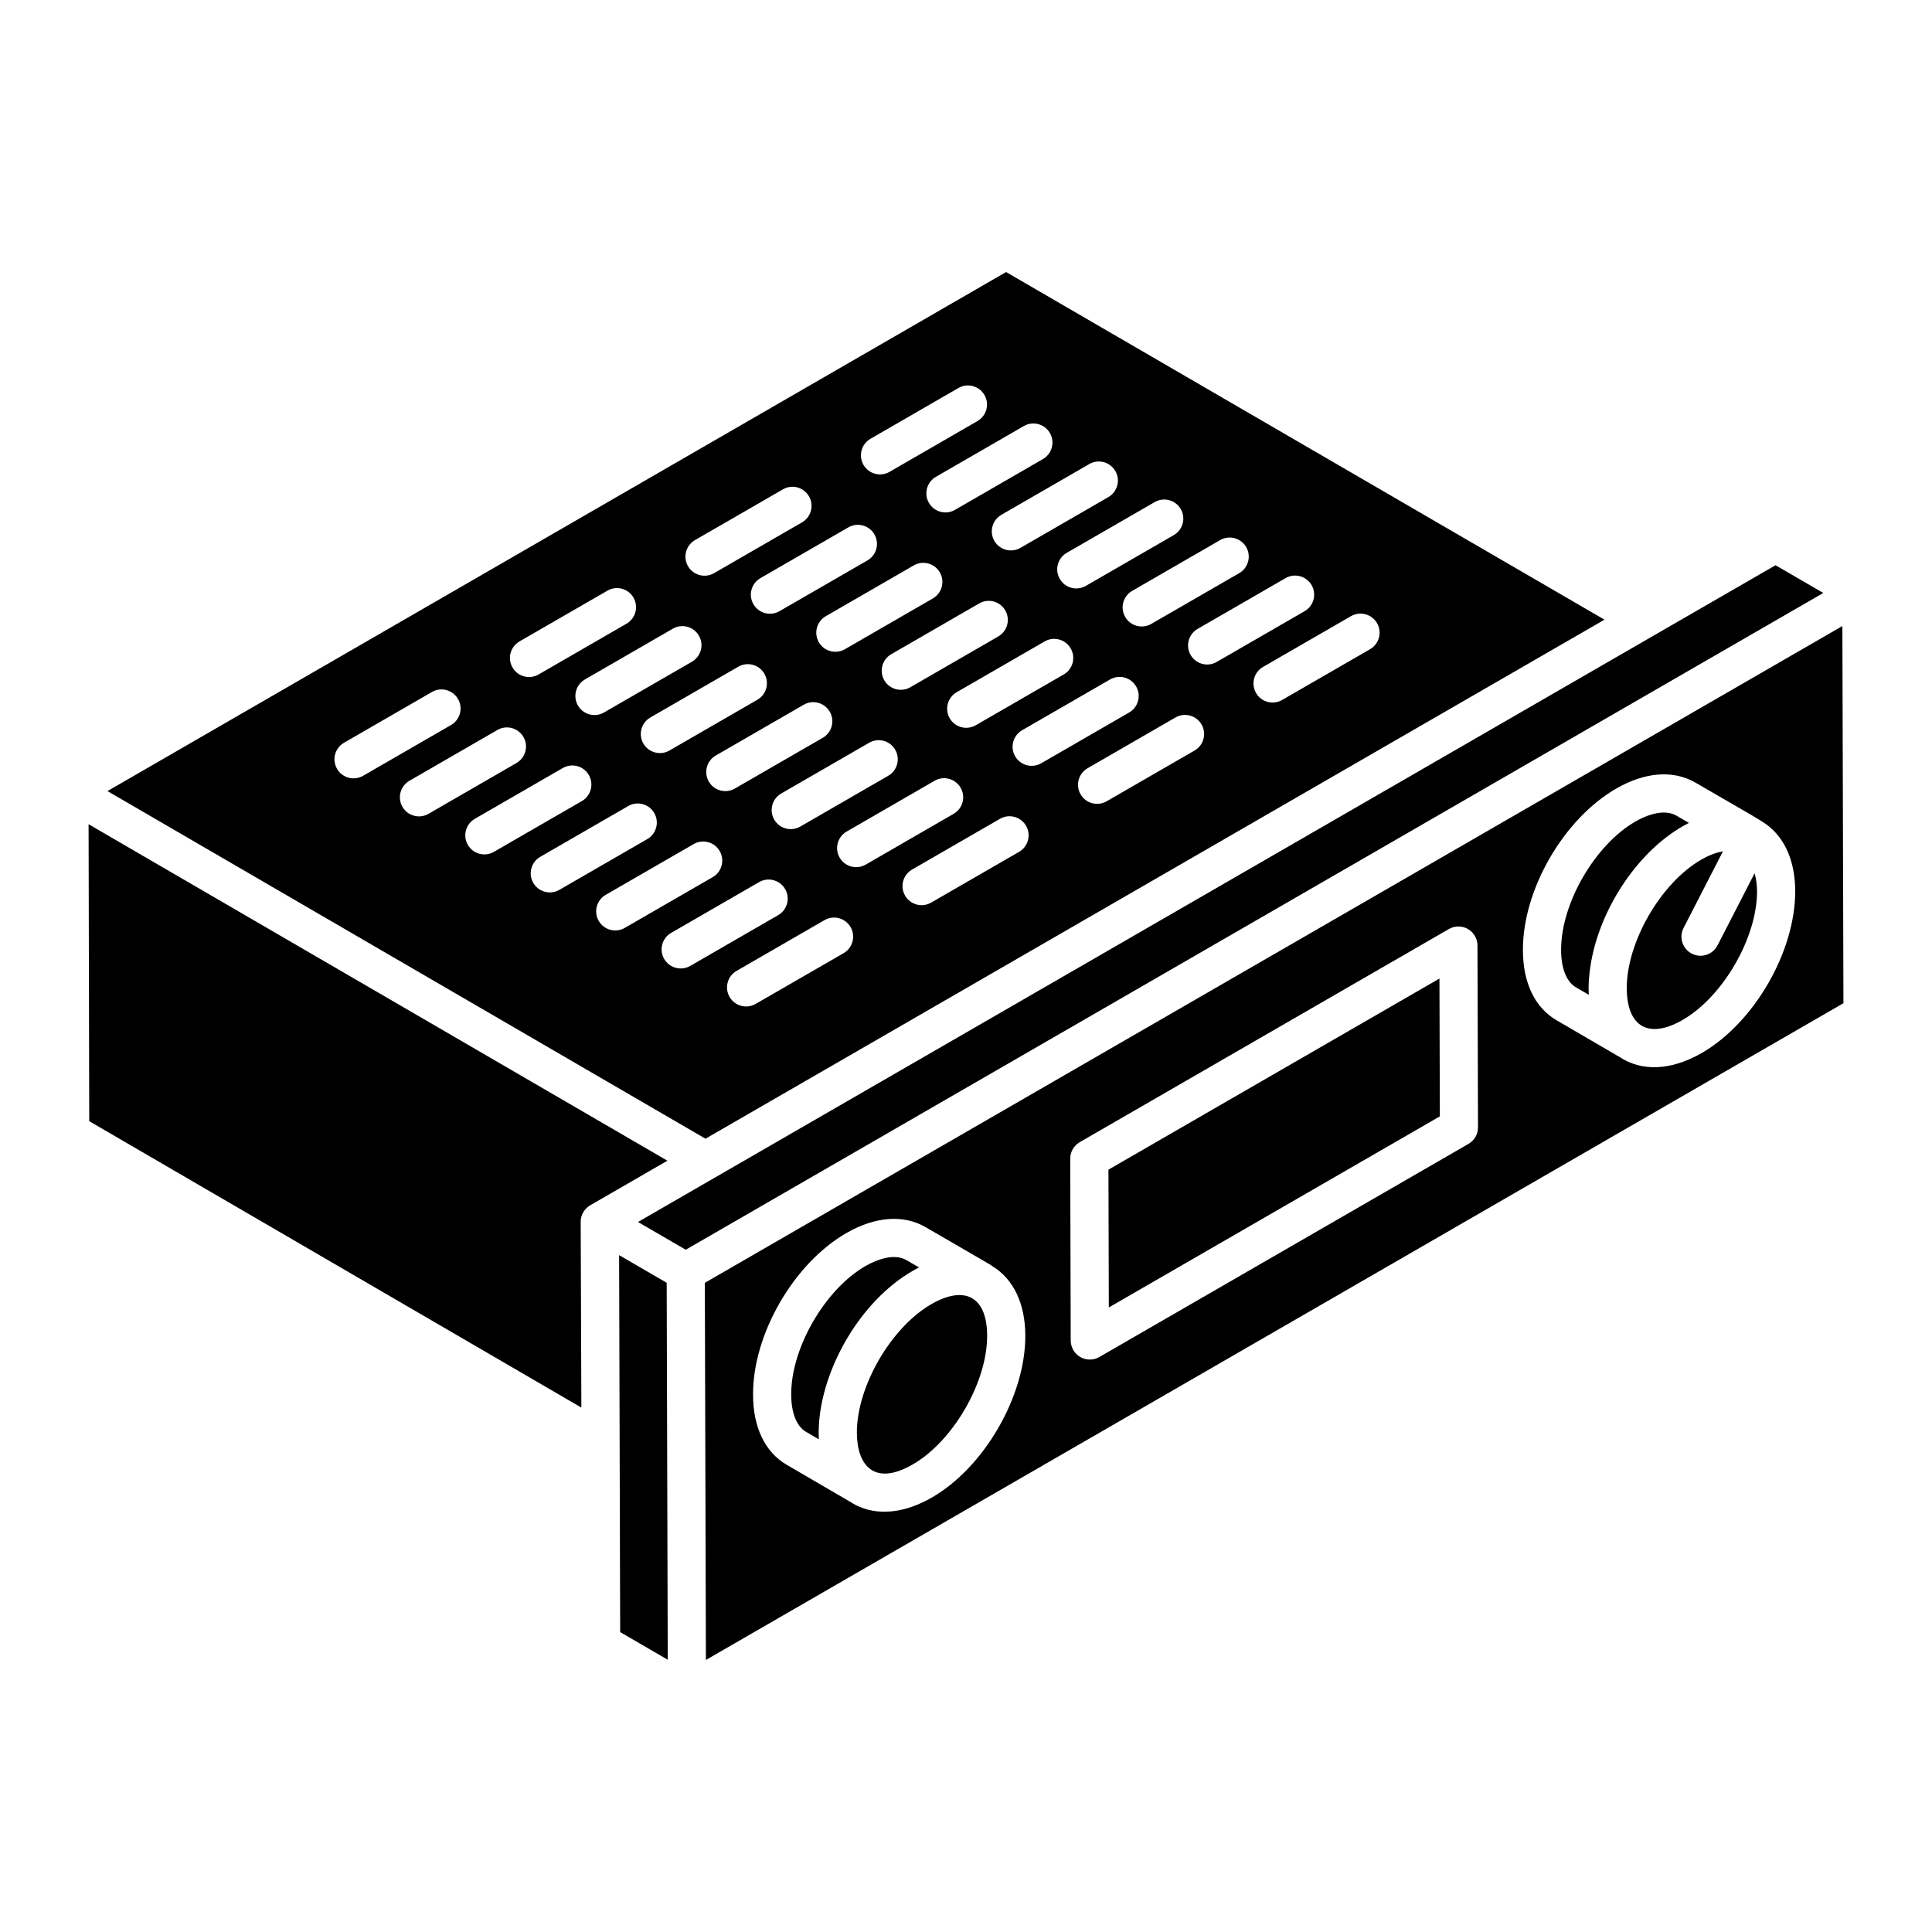 <?xml version="1.0" encoding="UTF-8"?>
<!-- Uploaded to: ICON Repo, www.iconrepo.com, Generator: ICON Repo Mixer Tools -->
<svg fill="#000000" width="800px" height="800px" version="1.1" viewBox="144 144 512 512" xmlns="http://www.w3.org/2000/svg">
 <g>
  <path d="m614.53 293.79-301.46 174.05 11.152 6.477 1.508 0.875 301.46-174.05z"/>
  <path d="m390.8 489.62c-10.746 6.223-19.754 21.883-19.719 34.074 0.027 8.73 4.672 14.254 14.809 8.395 10.719-6.191 19.75-21.82 19.715-34.133-0.035-10.273-5.863-13.48-14.805-8.336z"/>
  <path d="m380.69 484.36c1.629-1.316 3.32-2.488 5.055-3.488 0.602-0.355 1.211-0.68 1.812-0.988l-3.391-1.965c-3.129-1.789-7.594-0.242-10.773 1.574-10.758 6.172-19.789 21.777-19.715 34.082 0 4.863 1.445 8.461 3.969 9.902l3.359 1.961c-0.727-13.727 7.32-31.105 19.684-41.078z"/>
  <path d="m330.96 445.77 238.25-137.55-158.58-92.125-238.15 137.55zm-62.977-77.871c-1.398-2.418-0.566-5.512 1.852-6.906l23.305-13.453c2.406-1.398 5.512-0.578 6.906 1.852 1.398 2.418 0.566 5.512-1.852 6.906l-23.305 13.453c-2.41 1.391-5.508 0.566-6.906-1.852zm17.34 10.074c-1.398-2.418-0.566-5.508 1.852-6.906l23.305-13.453c2.414-1.402 5.504-0.578 6.906 1.852 1.398 2.418 0.566 5.512-1.852 6.906l-23.305 13.453c-2.41 1.395-5.508 0.57-6.906-1.852zm123.23-65.305-23.305 13.461c-2.418 1.395-5.512 0.566-6.906-1.852-1.398-2.418-0.566-5.512 1.852-6.906l23.305-13.461c2.41-1.398 5.5-0.578 6.906 1.852 1.398 2.418 0.566 5.508-1.852 6.906zm12.285 1.32c2.398-1.406 5.512-0.578 6.906 1.852 1.398 2.418 0.566 5.512-1.852 6.906l-23.305 13.453c-2.414 1.395-5.512 0.57-6.906-1.852-1.398-2.418-0.566-5.508 1.852-6.906zm-41.453 35.609-23.305 13.453c-2.398 1.383-5.5 0.586-6.906-1.852-1.398-2.418-0.566-5.512 1.852-6.906l23.305-13.453c2.406-1.398 5.508-0.578 6.906 1.852 1.395 2.422 0.566 5.512-1.852 6.906zm11.828-47-23.305 13.453c-2.414 1.395-5.512 0.566-6.906-1.852-1.398-2.418-0.566-5.512 1.852-6.906l23.305-13.453c2.398-1.395 5.504-0.578 6.906 1.852 1.398 2.418 0.566 5.508-1.852 6.906zm-27.312 30.02c1.398 2.418 0.566 5.512-1.852 6.906l-23.305 13.453c-2.414 1.395-5.512 0.566-6.906-1.852-1.398-2.418-0.566-5.512 1.852-6.906l23.305-13.453c2.406-1.402 5.504-0.578 6.906 1.852zm-19.191-3.172-23.305 13.453c-2.406 1.391-5.508 0.574-6.906-1.852-1.398-2.418-0.566-5.508 1.852-6.906l23.305-13.453c2.398-1.391 5.504-0.578 6.906 1.852 1.398 2.418 0.566 5.508-1.852 6.906zm-42.043 58.605c-1.398-2.418-0.566-5.512 1.852-6.906l23.305-13.453c2.406-1.398 5.5-0.574 6.906 1.852 1.398 2.418 0.566 5.512-1.852 6.906l-23.305 13.453c-2.406 1.391-5.504 0.574-6.906-1.852zm24.25 11.93c-0.793 0.457-1.664 0.676-2.523 0.676-1.746 0-3.445-0.902-4.383-2.527-1.398-2.418-0.566-5.512 1.852-6.906l23.305-13.453c2.398-1.395 5.504-0.574 6.906 1.852 1.398 2.418 0.566 5.508-1.852 6.906zm40.645-3.379-23.309 13.453c-2.398 1.383-5.496 0.582-6.906-1.852-1.398-2.418-0.566-5.512 1.852-6.906l23.309-13.453c2.41-1.402 5.504-0.566 6.906 1.852 1.395 2.418 0.566 5.512-1.852 6.906zm-1.047-25.32c-1.398-2.418-0.566-5.512 1.852-6.906l23.305-13.461c2.398-1.402 5.504-0.574 6.906 1.852 1.398 2.418 0.566 5.512-1.852 6.906l-23.305 13.461c-2.394 1.379-5.5 0.59-6.906-1.852zm47.551-1.531-23.305 13.453c-2.402 1.387-5.504 0.578-6.906-1.852-1.398-2.418-0.566-5.512 1.852-6.906l23.305-13.453c2.41-1.398 5.504-0.566 6.906 1.852 1.395 2.418 0.566 5.508-1.852 6.906zm-1.043-25.324c-1.398-2.418-0.566-5.508 1.852-6.906l23.305-13.453c2.41-1.402 5.504-0.574 6.906 1.852 1.398 2.418 0.566 5.512-1.852 6.906l-23.305 13.453c-2.406 1.391-5.508 0.57-6.906-1.852zm47.551-1.527-23.305 13.453c-2.414 1.395-5.512 0.57-6.906-1.852-1.398-2.418-0.566-5.512 1.852-6.906l23.305-13.453c2.406-1.395 5.5-0.566 6.906 1.852 1.398 2.418 0.566 5.512-1.852 6.906zm48.355-33.754c1.398 2.418 0.566 5.508-1.852 6.906l-23.305 13.453c-2.391 1.383-5.496 0.59-6.906-1.852-1.398-2.418-0.566-5.512 1.852-6.906l23.305-13.453c2.402-1.395 5.512-0.57 6.906 1.852zm-17.34-10.078c1.398 2.418 0.566 5.512-1.852 6.906l-23.305 13.453c-2.414 1.395-5.512 0.57-6.906-1.852-1.398-2.418-0.566-5.508 1.852-6.906l23.305-13.453c2.41-1.398 5.504-0.574 6.906 1.852zm-17.336-10.078c1.398 2.418 0.566 5.512-1.852 6.906l-23.309 13.453c-2.414 1.395-5.508 0.566-6.906-1.852s-0.566-5.508 1.852-6.906l23.309-13.453c2.414-1.406 5.508-0.562 6.906 1.852zm-17.34-10.078c1.398 2.418 0.566 5.512-1.852 6.906l-23.305 13.453c-2.402 1.387-5.504 0.578-6.906-1.852-1.398-2.418-0.566-5.508 1.852-6.906l23.305-13.453c2.406-1.395 5.5-0.574 6.906 1.852zm-17.336-10.074c1.398 2.418 0.566 5.512-1.852 6.906l-23.305 13.453c-2.406 1.391-5.508 0.574-6.906-1.852-1.398-2.418-0.566-5.512 1.852-6.906l23.305-13.453c2.406-1.402 5.504-0.574 6.906 1.852zm-24.25-11.93c2.398-1.395 5.504-0.574 6.906 1.852 1.398 2.418 0.566 5.508-1.852 6.906l-23.305 13.461c-2.402 1.387-5.504 0.578-6.906-1.852-1.398-2.418-0.566-5.512 1.852-6.906zm-40.645 3.383 23.305-13.461c2.406-1.398 5.5-0.574 6.906 1.852 1.398 2.418 0.566 5.508-1.852 6.906l-23.305 13.461c-2.406 1.391-5.508 0.574-6.906-1.852-1.395-2.418-0.566-5.508 1.852-6.906zm1.047 25.324c1.398 2.418 0.566 5.512-1.852 6.906l-23.309 13.453c-2.414 1.395-5.508 0.566-6.906-1.852-1.398-2.418-0.566-5.508 1.852-6.906l23.309-13.453c2.398-1.398 5.504-0.57 6.906 1.852zm-47.551 1.523 23.305-13.453c2.406-1.406 5.508-0.574 6.906 1.852 1.398 2.418 0.566 5.512-1.852 6.906l-23.305 13.453c-2.391 1.379-5.496 0.59-6.906-1.852-1.398-2.418-0.566-5.508 1.852-6.906zm1.043 25.324c1.398 2.418 0.566 5.512-1.852 6.906l-23.305 13.453c-2.414 1.395-5.512 0.562-6.906-1.852-1.398-2.418-0.566-5.512 1.852-6.906l23.305-13.453c2.402-1.402 5.5-0.574 6.906 1.852zm-47.551 1.527 23.305-13.453c2.41-1.406 5.504-0.574 6.906 1.852 1.398 2.418 0.566 5.512-1.852 6.906l-23.305 13.453c-2.391 1.379-5.496 0.59-6.906-1.852-1.398-2.418-0.57-5.512 1.852-6.906zm1.047 25.32c1.398 2.418 0.566 5.512-1.852 6.906l-23.309 13.461c-2.414 1.395-5.512 0.566-6.906-1.852-1.398-2.418-0.566-5.512 1.852-6.906l23.309-13.461c2.402-1.402 5.508-0.57 6.906 1.852zm-47.551 1.531 23.305-13.453c2.41-1.398 5.5-0.578 6.906 1.852 1.398 2.418 0.566 5.512-1.852 6.906l-23.305 13.453c-2.406 1.391-5.508 0.574-6.906-1.852-1.398-2.418-0.57-5.508 1.852-6.906z"/>
  <path d="m297.89 467.81c-0.004-1.812 0.957-3.492 2.527-4.398l20.453-11.812-126.66-73.629-26.734-15.543 0.172 78.695 130.42 75.902z"/>
  <path d="m320.68 483.95-12.609-7.324 0.281 99.898 12.609 7.324z"/>
  <path d="m599.16 394.54c-1.289 2.5-4.344 3.453-6.809 2.188-2.484-1.277-3.461-4.324-2.188-6.809l10.434-20.301c-1.773 0.301-3.727 1.023-5.769 2.207-10.777 6.238-19.754 21.926-19.719 34.074 0.031 10.125 5.738 13.621 14.809 8.395 10.719-6.191 19.75-21.816 19.715-34.133-0.004-1.789-0.266-3.332-0.645-4.742z"/>
  <path d="m560.34 351.43-229.55 132.53 0.281 99.949 301.46-174.05-0.281-99.953zm-169.39 189.43c-6.625 3.824-14.328 5.367-20.906 1.59-0.047-0.027-0.074-0.07-0.121-0.098l-17.336-10.109c-5.805-3.324-9.02-9.949-9.02-18.633-0.094-16.008 10.797-34.859 24.801-42.879 7.602-4.352 15.004-4.902 20.844-1.57 20.672 11.992 16.699 9.664 17.762 10.379 5.598 3.41 8.723 9.898 8.746 18.398 0.043 16.023-10.836 34.871-24.77 42.922zm142.21-93.715-97.824 56.477c-1.578 0.91-3.508 0.891-5.051 0.004-1.559-0.902-2.527-2.566-2.531-4.371l-0.133-48.18c-0.004-1.812 0.957-3.484 2.527-4.394l97.816-56.477c1.562-0.898 3.492-0.902 5.051-0.004 1.559 0.902 2.527 2.566 2.531 4.371l0.137 48.18c0.008 1.812-0.953 3.484-2.523 4.394zm61.812-24.086c-6.59 3.801-14.312 5.383-20.902 1.59-0.047-0.027-0.078-0.07-0.121-0.098l-17.336-10.109c-5.801-3.312-9.02-9.938-9.02-18.629-0.094-16.008 10.797-34.855 24.801-42.879 7.606-4.356 15.004-4.914 20.852-1.57 8.285 4.836 16.066 9.23 17.762 10.379 5.59 3.414 8.719 9.895 8.742 18.398 0.039 16.02-10.844 34.871-24.777 42.918z"/>
  <path d="m591.59 362.08-3.387-1.961c-0.922-0.527-2.035-0.789-3.277-0.789-2.176 0-4.766 0.801-7.5 2.367-10.758 6.172-19.789 21.777-19.715 34.082 0 4.863 1.445 8.457 3.965 9.898l3.363 1.961c-0.137-2.543 0.051-5.031 0.43-7.523 2.246-15.145 12.93-31.395 26.121-38.035z"/>
  <path d="m437.75 453.97 0.098 36.52 87.727-50.645-0.105-36.523z"/>
 </g>
</svg>